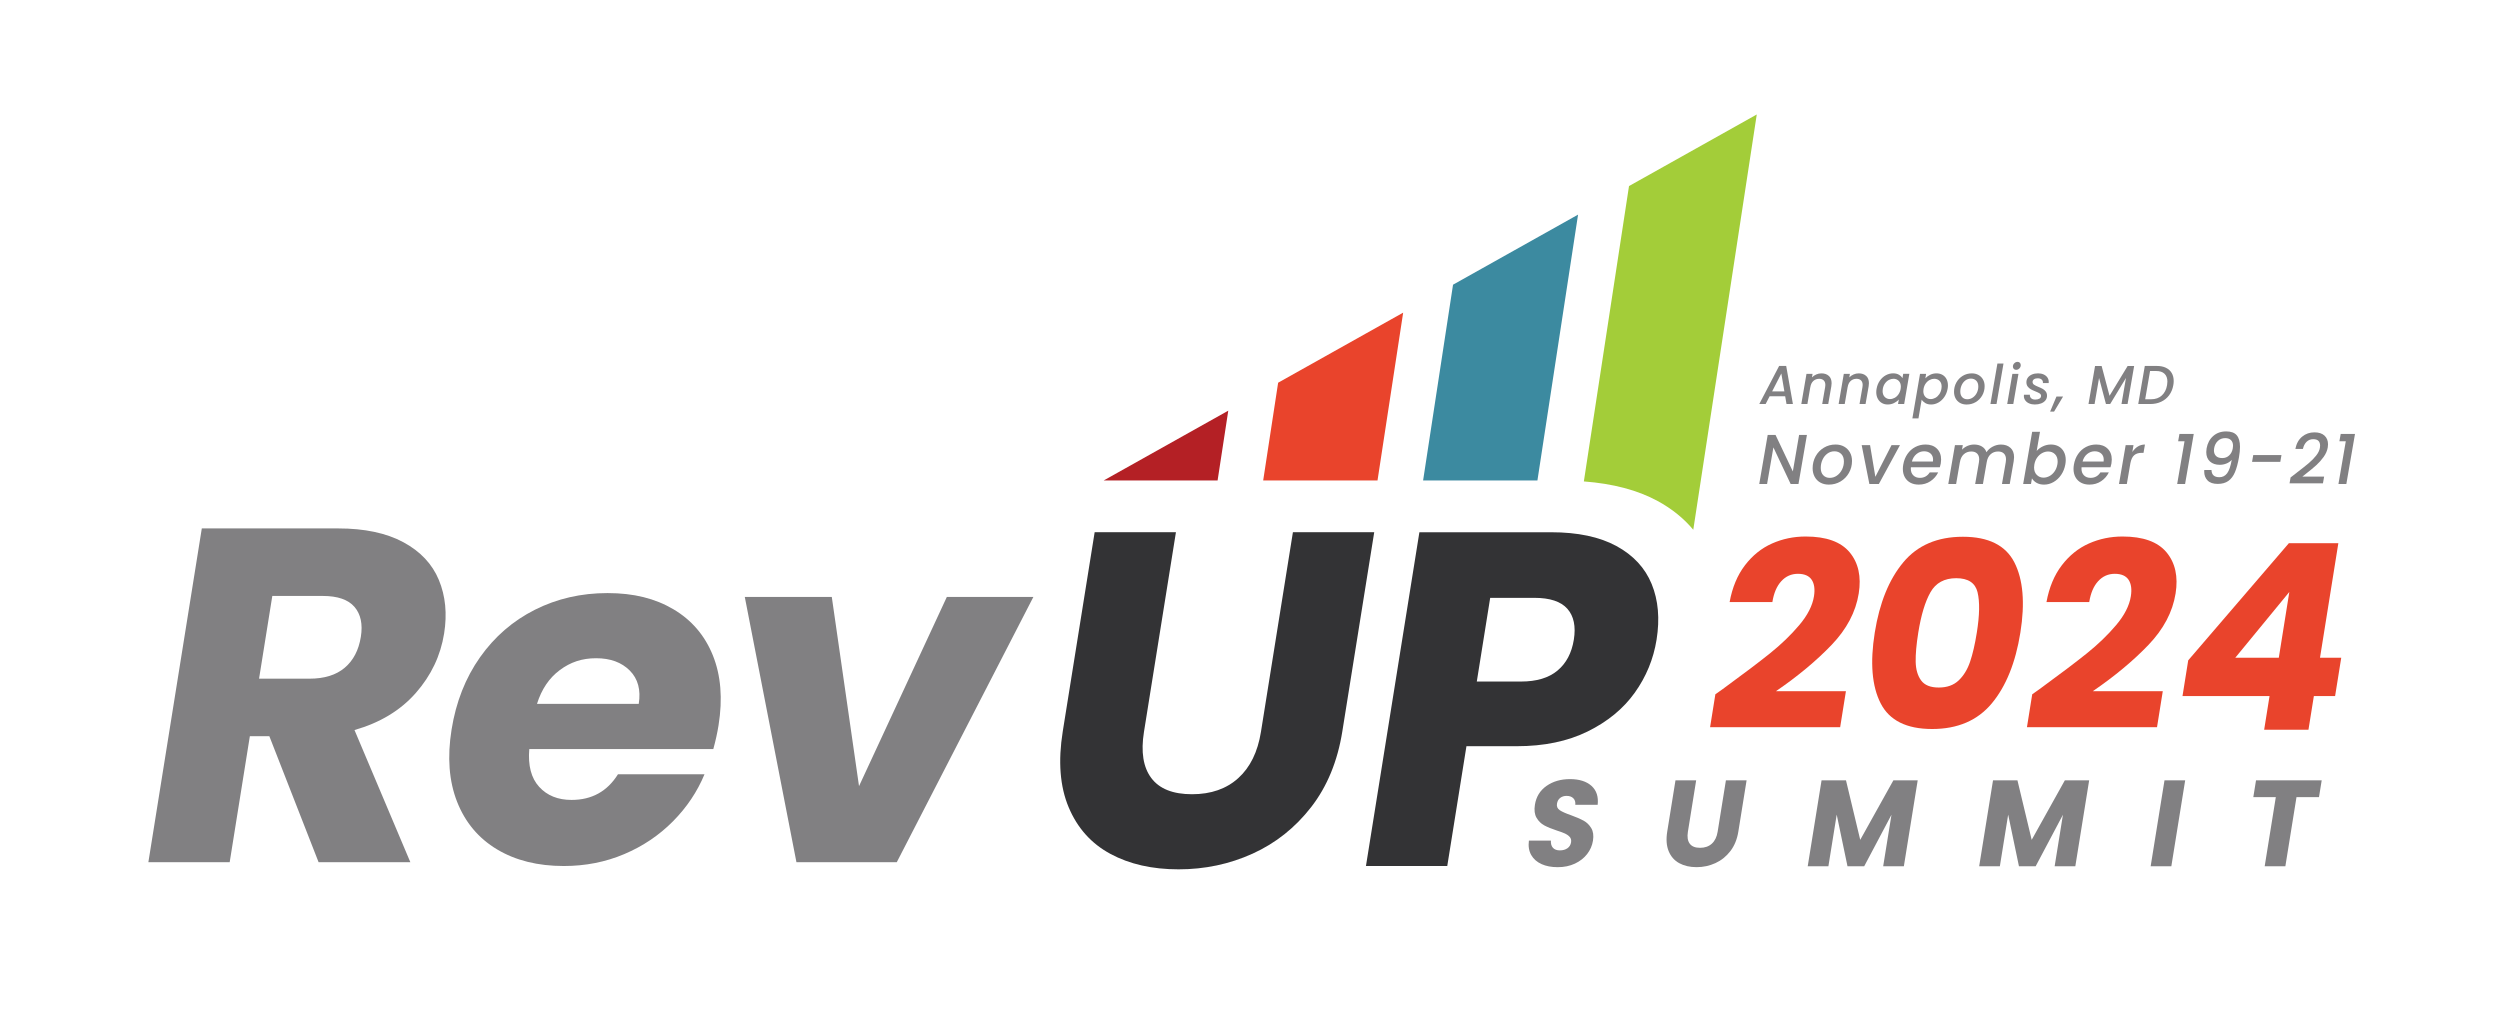 <?xml version="1.0" encoding="UTF-8"?>
<svg xmlns="http://www.w3.org/2000/svg" id="Layer_1" data-name="Layer 1" viewBox="0 0 1773.44 725.89">
  <defs>
    <style>
      .cls-1 {
        fill: #818082;
      }

      .cls-1, .cls-2, .cls-3, .cls-4, .cls-5, .cls-6 {
        stroke-width: 0px;
      }

      .cls-2 {
        fill: #e9442c;
      }

      .cls-3 {
        fill: #a3cd39;
      }

      .cls-4 {
        fill: #b42025;
      }

      .cls-5 {
        fill: #333335;
      }

      .cls-6 {
        fill: #3c8aa0;
      }
    </style>
  </defs>
  <g>
    <path class="cls-1" d="M226,611.63l-34.93-89.38h-13.83l-14.31,89.38h-57.68l37.91-236.78h96.8c18.66,0,34.05,3.26,46.16,9.78,12.11,6.52,20.51,15.46,25.22,26.82,4.7,11.36,5.94,24.01,3.71,37.95-2.52,15.74-9.21,29.8-20.07,42.16-10.87,12.37-25.37,21.14-43.51,26.31l39.63,93.77h-65.1ZM183.77,481.44h35.75c10.57,0,18.91-2.58,25.02-7.76,6.11-5.17,9.92-12.48,11.44-21.92,1.44-8.99-.07-16.07-4.52-21.25-4.46-5.17-11.97-7.76-22.54-7.76h-35.75l-9.4,58.69Z"></path>
    <path class="cls-1" d="M505.99,531.36h-130.53c-.98,11.69,1.36,20.63,7.01,26.81,5.64,6.19,13.3,9.28,22.97,9.28,14.39,0,25.37-6.07,32.94-18.21h61.39c-5.13,12.37-12.59,23.5-22.38,33.39-9.8,9.9-21.33,17.66-34.59,23.27-13.27,5.62-27.55,8.43-42.84,8.43-18.44,0-34.23-3.93-47.36-11.8-13.13-7.87-22.57-19.11-28.33-33.73-5.75-14.61-7.07-31.71-3.93-51.27s9.86-36.65,20.18-51.27c10.32-14.61,23.31-25.86,38.96-33.73,15.65-7.87,32.81-11.81,51.47-11.81s33.79,3.83,46.74,11.47c12.94,7.65,22.27,18.55,27.99,32.72,5.71,14.17,7.06,30.69,4.04,49.58-.86,5.4-2.1,11.02-3.71,16.87ZM453.11,499.31c1.58-9.89-.53-17.76-6.34-23.61-5.81-5.84-13.77-8.77-23.89-8.77s-18.27,2.82-25.8,8.43c-7.54,5.62-12.92,13.61-16.15,23.95h72.18Z"></path>
    <path class="cls-1" d="M609.37,557.67l62.31-134.24h61.39l-96.92,188.21h-71.17l-36.65-188.21h61.72l19.32,134.24Z"></path>
  </g>
  <g>
    <path class="cls-5" d="M834.18,377.55l-22.68,141.67c-2.27,14.17-.53,25.08,5.22,32.72,5.74,7.65,15.37,11.47,28.86,11.47s24.44-3.82,32.87-11.47c8.42-7.64,13.76-18.55,16.03-32.72l22.68-141.67h57.68l-22.63,141.33c-3.38,21.14-10.75,39.02-22.08,53.63-11.34,14.62-25.19,25.63-41.55,33.05-16.37,7.42-33.88,11.13-52.54,11.13s-34.78-3.65-48.33-10.96c-13.56-7.3-23.43-18.32-29.62-33.05-6.19-14.73-7.59-32.66-4.2-53.8l22.63-141.33h57.68Z"></path>
    <path class="cls-5" d="M1159.66,491.39c-8.12,11.36-19.25,20.52-33.41,27.49-14.16,6.97-30.91,10.46-50.24,10.46h-35.75l-13.61,85h-57.68l37.91-236.78h93.43c18.89,0,34.33,3.26,46.33,9.78,12,6.52,20.34,15.52,25.03,26.98,4.68,11.47,5.84,24.62,3.46,39.46-2.2,13.72-7.36,26.26-15.47,37.61ZM1104.83,475.7c6.22-5.17,10.09-12.48,11.61-21.92,1.51-9.44-.02-16.75-4.59-21.92-4.57-5.17-12.37-7.76-23.38-7.76h-31.37l-9.5,59.37h31.37c11.01,0,19.64-2.58,25.86-7.76Z"></path>
  </g>
  <path class="cls-3" d="M1155.58,131.99l-32.03,209.52c20.65,1.57,38.12,6.16,52.3,13.87,10.26,5.58,18.66,12.42,25.32,20.43l45.04-294.61-90.63,50.79Z"></path>
  <g>
    <path class="cls-2" d="M1223.28,487.91c13.6-9.93,24.37-18.07,32.31-24.44,7.94-6.37,14.86-13.05,20.76-20.03s9.38-13.79,10.43-20.4c.8-5.02.27-8.94-1.61-11.76-1.88-2.82-5.14-4.23-9.8-4.23s-8.58,1.75-11.77,5.24c-3.2,3.49-5.3,8.43-6.32,14.8h-30.33c1.91-10.41,5.54-19.11,10.89-26.1,5.35-6.98,11.74-12.13,19.2-15.44,7.45-3.31,15.41-4.96,23.86-4.96,14.58,0,24.98,3.74,31.2,11.21,6.21,7.47,8.36,17.22,6.44,29.22-2.1,13.11-8.52,25.27-19.26,36.48-10.74,11.21-23.89,22.15-39.44,32.81h49.62l-4.09,25.55h-92.27l3.74-23.34c4.69-3.31,6.84-4.84,6.43-4.59Z"></path>
    <path class="cls-2" d="M1350.1,398.95c10.09-12.13,24.2-18.19,42.34-18.19s30.3,6.06,36.51,18.19c6.21,12.13,7.62,28.74,4.25,49.81-3.41,21.32-10.17,38.05-20.25,50.18-10.09,12.13-24.21,18.2-42.34,18.2s-30.31-6.06-36.51-18.2c-6.21-12.13-7.6-28.86-4.19-50.18,3.37-21.07,10.1-37.68,20.2-49.81ZM1402.85,420.18c-1.63-6.68-6.67-10.02-15.12-10.02s-14.57,3.34-18.33,10.02c-3.77,6.68-6.64,16.21-8.62,28.58-1.33,8.33-1.95,15.23-1.84,20.68.11,5.45,1.39,9.86,3.85,13.23,2.46,3.37,6.63,5.05,12.52,5.05s10.59-1.68,14.13-5.05c3.54-3.37,6.24-7.78,8.09-13.23,1.85-5.45,3.45-12.34,4.78-20.68,1.98-12.37,2.16-21.9.53-28.58Z"></path>
    <path class="cls-2" d="M1448.06,487.91c13.6-9.93,24.37-18.07,32.31-24.44,7.94-6.37,14.86-13.05,20.76-20.03,5.9-6.98,9.38-13.79,10.43-20.4.8-5.02.27-8.94-1.61-11.76-1.88-2.82-5.14-4.23-9.8-4.23s-8.58,1.75-11.78,5.24c-3.2,3.49-5.3,8.43-6.32,14.8h-30.33c1.91-10.41,5.54-19.11,10.89-26.1,5.35-6.98,11.74-12.13,19.2-15.44,7.45-3.31,15.41-4.96,23.86-4.96,14.58,0,24.98,3.74,31.2,11.21,6.22,7.47,8.36,17.22,6.44,29.22-2.1,13.11-8.52,25.27-19.26,36.48-10.74,11.21-23.89,22.15-39.44,32.81h49.62l-4.09,25.55h-92.27l3.74-23.34c4.69-3.31,6.84-4.84,6.43-4.59Z"></path>
    <path class="cls-2" d="M1548.21,493.79l4.06-25.36,71.38-83.08h35.11l-13.01,81.24h15.07l-4.36,27.2h-15.07l-3.83,23.89h-31.43l3.82-23.89h-61.76ZM1624,419.9l-38.35,46.68h30.88l7.47-46.68Z"></path>
  </g>
  <g>
    <path class="cls-1" d="M1093.55,612.97c-3.26-1.45-5.7-3.59-7.33-6.43-1.63-2.84-2.18-6.26-1.65-10.25h15.61c-.14,2.26.36,3.98,1.48,5.17,1.12,1.19,2.74,1.78,4.86,1.78s3.97-.51,5.39-1.52c1.42-1.01,2.28-2.42,2.57-4.21.24-1.51-.06-2.75-.9-3.74-.84-.98-1.94-1.79-3.3-2.43-1.36-.64-3.31-1.36-5.87-2.17-3.69-1.22-6.67-2.43-8.93-3.65-2.26-1.22-4.09-3.01-5.48-5.39-1.39-2.37-1.78-5.47-1.16-9.3.91-5.67,3.66-10.12,8.24-13.33s10.13-4.82,16.65-4.82,11.72,1.61,15.26,4.82c3.54,3.21,5,7.69,4.36,13.42h-15.87c.2-1.97-.26-3.52-1.4-4.65-1.13-1.13-2.73-1.69-4.79-1.69-1.77,0-3.28.48-4.52,1.43-1.24.96-2.01,2.33-2.29,4.13-.32,1.97.35,3.5,2,4.61,1.65,1.1,4.32,2.29,8,3.56,3.67,1.33,6.63,2.61,8.86,3.82,2.23,1.22,4.05,2.98,5.45,5.3,1.4,2.32,1.81,5.3,1.22,8.95-.56,3.48-1.94,6.63-4.14,9.47-2.2,2.84-5.1,5.1-8.68,6.78-3.59,1.68-7.64,2.52-12.16,2.52s-8.23-.72-11.49-2.17Z"></path>
    <path class="cls-1" d="M1203.22,553.55l-5.87,36.49c-.59,3.65-.15,6.46,1.3,8.43,1.45,1.97,3.9,2.95,7.33,2.95s6.22-.98,8.37-2.95c2.15-1.97,3.51-4.78,4.1-8.43l5.87-36.49h14.67l-5.86,36.4c-.88,5.45-2.76,10.05-5.66,13.81-2.89,3.77-6.42,6.6-10.59,8.51-4.17,1.91-8.62,2.87-13.37,2.87s-8.84-.94-12.28-2.82c-3.44-1.88-5.95-4.72-7.51-8.51-1.56-3.79-1.91-8.41-1.03-13.86l5.86-36.4h14.67Z"></path>
    <path class="cls-1" d="M1360.37,553.55l-9.82,60.98h-14.67l5.89-36.57-19.36,36.57h-11.84l-7.65-36.66-5.9,36.66h-14.67l9.82-60.98h17.33l10.1,42.22,23.52-42.22h17.24Z"></path>
    <path class="cls-1" d="M1482,553.55l-9.82,60.98h-14.67l5.89-36.57-19.36,36.57h-11.84l-7.65-36.66-5.9,36.66h-14.67l9.82-60.98h17.33l10.1,42.22,23.52-42.22h17.24Z"></path>
    <path class="cls-1" d="M1550.11,553.55l-9.82,60.98h-14.67l9.82-60.98h14.67Z"></path>
    <path class="cls-1" d="M1646.96,553.55l-1.92,11.9h-15.96l-7.9,49.08h-14.67l7.9-49.08h-15.96l1.92-11.9h46.58Z"></path>
  </g>
  <g>
    <path class="cls-1" d="M1266.36,281.09h-11.02l-2.84,5.52h-4.51l14.09-27.04h5l4.77,27.04h-4.54l-.95-5.52ZM1265.79,277.63l-2.16-12.7-6.51,12.7h8.67Z"></path>
    <path class="cls-1" d="M1297.35,266.66c1.3,1.2,1.95,2.93,1.95,5.19,0,.57-.06,1.28-.19,2.14l-2.2,12.62h-4.28l2.08-11.96c.1-.72.15-1.24.15-1.55,0-1.42-.39-2.51-1.16-3.26s-1.84-1.13-3.2-1.13c-1.64,0-3.02.51-4.15,1.53-1.12,1.02-1.84,2.49-2.14,4.41v-.12l-2.08,12.08h-4.32l3.67-21.4h4.32l-.42,2.49c.86-.88,1.88-1.57,3.05-2.08s2.39-.76,3.65-.76c2.2,0,3.94.6,5.25,1.81Z"></path>
    <path class="cls-1" d="M1323.82,266.66c1.3,1.2,1.95,2.93,1.95,5.19,0,.57-.06,1.28-.19,2.14l-2.2,12.62h-4.28l2.08-11.96c.1-.72.15-1.24.15-1.55,0-1.42-.39-2.51-1.16-3.26s-1.84-1.13-3.2-1.13c-1.64,0-3.02.51-4.15,1.53-1.12,1.02-1.84,2.49-2.14,4.41v-.12l-2.08,12.08h-4.32l3.67-21.4h4.32l-.42,2.49c.86-.88,1.88-1.57,3.05-2.08s2.39-.76,3.65-.76c2.2,0,3.94.6,5.25,1.81Z"></path>
    <path class="cls-1" d="M1333.48,270.09c1.15-1.66,2.56-2.95,4.22-3.87,1.67-.92,3.41-1.38,5.23-1.38,1.64,0,3.02.33,4.13.99,1.11.66,1.94,1.48,2.5,2.47l.53-3.11h4.36l-3.67,21.4h-4.36l.57-3.19c-.91,1.01-2.05,1.85-3.43,2.53-1.38.67-2.87,1.01-4.49,1.01s-2.96-.36-4.18-1.09c-1.22-.72-2.18-1.75-2.88-3.09-.69-1.33-1.04-2.87-1.04-4.6,0-.78.08-1.57.23-2.37.38-2.15,1.14-4.05,2.29-5.71ZM1348.42,274.29c0-1.73-.5-3.1-1.5-4.1-1-1-2.24-1.5-3.73-1.5-1.11,0-2.2.28-3.26.83-1.06.56-1.98,1.37-2.76,2.45-.78,1.08-1.3,2.35-1.55,3.83-.1.49-.15,1.02-.15,1.59,0,1.76.5,3.15,1.5,4.18,1,1.02,2.24,1.53,3.73,1.53,1.11,0,2.2-.29,3.26-.85s1.98-1.4,2.76-2.51c.78-1.1,1.3-2.39,1.55-3.87.1-.49.15-1.02.15-1.59Z"></path>
    <path class="cls-1" d="M1369.23,265.86c1.38-.67,2.86-1.01,4.45-1.01s3,.35,4.24,1.05c1.24.7,2.2,1.7,2.88,2.99s1.02,2.81,1.02,4.54c0,.75-.08,1.54-.23,2.37-.38,2.15-1.14,4.07-2.29,5.77-1.15,1.7-2.55,3.02-4.2,3.96s-3.39,1.42-5.21,1.42c-1.59,0-2.95-.33-4.07-.99-1.12-.66-2-1.48-2.63-2.47l-2.27,13.29h-4.32l5.42-31.58h4.32l-.53,3.15c.91-.98,2.05-1.81,3.43-2.49ZM1377.35,274.21c0-1.74-.5-3.09-1.5-4.06-1-.97-2.25-1.46-3.77-1.46-1.09,0-2.17.29-3.24.85-1.07.57-2,1.4-2.78,2.49s-1.3,2.37-1.55,3.85c-.1.49-.15,1.02-.15,1.59,0,1.74.5,3.11,1.5,4.12,1,1.01,2.24,1.51,3.73,1.51,1.11,0,2.2-.29,3.28-.87s2-1.43,2.78-2.54c.78-1.11,1.3-2.41,1.55-3.88.1-.49.15-1.02.15-1.59Z"></path>
    <path class="cls-1" d="M1390.38,285.83c-1.34-.75-2.38-1.81-3.12-3.18-.74-1.37-1.12-2.94-1.12-4.7,0-2.41.55-4.61,1.65-6.6,1.1-1.99,2.61-3.57,4.54-4.74,1.93-1.17,4.08-1.75,6.46-1.75,1.77,0,3.33.38,4.7,1.15,1.36.76,2.43,1.83,3.2,3.19.77,1.36,1.16,2.93,1.16,4.72,0,2.41-.57,4.61-1.7,6.6-1.14,1.99-2.68,3.57-4.62,4.72s-4.1,1.73-6.48,1.73c-1.77,0-3.32-.38-4.66-1.13ZM1399.52,281.96c1.2-.84,2.14-1.96,2.82-3.34.68-1.39,1.02-2.87,1.02-4.45,0-1.79-.49-3.17-1.48-4.14-.98-.97-2.22-1.46-3.71-1.46s-2.77.42-3.92,1.26c-1.15.84-2.04,1.97-2.69,3.38-.64,1.41-.97,2.92-.97,4.53,0,1.74.46,3.08,1.38,4.04.92.96,2.11,1.44,3.58,1.44s2.76-.42,3.96-1.26Z"></path>
    <path class="cls-1" d="M1421.24,257.86l-4.96,28.75h-4.32l4.96-28.75h4.32Z"></path>
    <path class="cls-1" d="M1431.85,265.2l-3.67,21.4h-4.32l3.67-21.4h4.32ZM1428.55,261.7c-.43-.44-.64-1-.64-1.67,0-.91.33-1.69,1-2.35s1.43-.99,2.29-.99c.68,0,1.23.22,1.65.66.42.44.62,1,.62,1.67,0,.91-.33,1.69-.99,2.35-.66.66-1.41.99-2.27.99-.68,0-1.24-.22-1.67-.66Z"></path>
    <path class="cls-1" d="M1439.5,286.2c-1.19-.5-2.12-1.22-2.8-2.14-.68-.92-1.02-1.97-1.02-3.17,0-.21.03-.49.08-.86h4.2c-.1.99.19,1.8.87,2.45.68.65,1.64.97,2.88.97s2.21-.22,2.99-.66,1.17-1.09,1.17-1.94c0-.72-.32-1.31-.97-1.75-.64-.44-1.67-.93-3.09-1.48-1.34-.54-2.42-1.05-3.26-1.51-.83-.47-1.55-1.11-2.16-1.92-.61-.82-.91-1.83-.91-3.05s.35-2.34,1.04-3.28,1.67-1.68,2.92-2.21c1.25-.53,2.68-.8,4.3-.8,1.46,0,2.77.25,3.92.76s2.04,1.22,2.69,2.14c.64.92.97,1.98.97,3.17,0,.36-.01.64-.04.82h-4.09c.1-1.01-.18-1.83-.85-2.45-.67-.62-1.62-.93-2.86-.93-1.09,0-1.96.23-2.63.7s-1,1.1-1,1.9.34,1.44,1.02,1.92c.68.48,1.73,1,3.14,1.57,1.29.52,2.33,1.01,3.14,1.48.81.47,1.5,1.09,2.08,1.86.58.78.87,1.75.87,2.91,0,1.27-.37,2.38-1.12,3.32s-1.77,1.67-3.09,2.17-2.8.76-4.47.76c-1.44,0-2.75-.25-3.94-.76Z"></path>
    <path class="cls-1" d="M1463.5,281.28l-6.4,10.72h-2.8l4.51-10.72h4.7Z"></path>
    <path class="cls-1" d="M1513.91,259.61l-4.66,27h-4.32l3.18-18.49-11.21,18.49h-2.99l-4.89-18.49-3.18,18.49h-4.32l4.66-27h4.66l5.61,21.17,12.84-21.17h4.62Z"></path>
    <path class="cls-1" d="M1536.44,260.89c1.79.85,3.16,2.08,4.11,3.69.95,1.61,1.42,3.51,1.42,5.71,0,1.01-.09,1.98-.27,2.91-.48,2.75-1.46,5.13-2.95,7.15-1.49,2.02-3.38,3.57-5.68,4.64-2.3,1.08-4.85,1.61-7.65,1.61h-8.6l4.66-27h8.6c2.45,0,4.57.43,6.36,1.28ZM1533.54,280.54c1.96-1.79,3.2-4.23,3.73-7.34.15-.91.23-1.75.23-2.52,0-2.38-.68-4.23-2.04-5.54-1.36-1.31-3.36-1.96-5.98-1.96h-4.28l-3.45,20.04h4.28c3.05,0,5.56-.89,7.52-2.68Z"></path>
  </g>
  <g>
    <path class="cls-1" d="M1275.8,343.33h-5.56l-12.23-25.95-4.48,25.95h-5.56l5.99-34.8h5.56l12.28,25.9,4.43-25.9h5.56l-5.99,34.8Z"></path>
    <path class="cls-1" d="M1291.3,342.33c-1.72-.97-3.06-2.33-4.02-4.1-.96-1.77-1.44-3.78-1.44-6.05,0-3.1.71-5.93,2.12-8.5s3.36-4.6,5.85-6.1c2.49-1.5,5.25-2.25,8.31-2.25,2.27,0,4.29.49,6.04,1.47,1.75.98,3.13,2.35,4.12,4.1.99,1.75,1.49,3.77,1.49,6.07,0,3.1-.73,5.93-2.19,8.5-1.46,2.57-3.44,4.59-5.95,6.08s-5.28,2.22-8.33,2.22c-2.27,0-4.27-.48-5.99-1.45ZM1303.07,337.36c1.54-1.08,2.75-2.52,3.63-4.3s1.32-3.69,1.32-5.72c0-2.3-.63-4.08-1.9-5.32-1.27-1.25-2.86-1.88-4.78-1.88s-3.57.54-5.04,1.62c-1.48,1.08-2.63,2.53-3.46,4.35-.83,1.82-1.24,3.76-1.24,5.82,0,2.23.59,3.97,1.78,5.2,1.19,1.23,2.72,1.85,4.61,1.85s3.55-.54,5.09-1.62Z"></path>
    <path class="cls-1" d="M1330.34,338.23l11.45-22.45h5.99l-14.96,27.55h-6.73l-5.46-27.55h5.95l3.75,22.45Z"></path>
    <path class="cls-1" d="M1373.98,318.23c2,1.93,3,4.53,3,7.8,0,.77-.08,1.68-.24,2.75-.13.73-.36,1.63-.68,2.7h-20.52c-.03.23-.05.58-.05,1.05,0,1.97.59,3.53,1.78,4.7,1.19,1.17,2.74,1.75,4.65,1.75,3.02,0,5.34-1.28,6.97-3.85h5.99c-1.23,2.53-3.05,4.61-5.46,6.22-2.41,1.62-5.18,2.42-8.33,2.42-2.24,0-4.21-.45-5.9-1.35-1.69-.9-3.01-2.19-3.95-3.88-.94-1.68-1.41-3.66-1.41-5.92,0-.97.1-2,.29-3.1.49-2.83,1.48-5.32,2.97-7.47,1.49-2.15,3.35-3.81,5.58-4.97,2.23-1.17,4.65-1.75,7.29-1.75,3.35,0,6.02.97,8.02,2.9ZM1371.28,326.08c0-1.83-.59-3.28-1.78-4.35-1.19-1.07-2.72-1.6-4.61-1.6-1.98,0-3.77.65-5.36,1.95-1.59,1.3-2.68,3.07-3.27,5.3h14.91c.06-.6.1-1.03.1-1.3Z"></path>
    <path class="cls-1" d="M1426.2,317.68c1.69,1.57,2.53,3.78,2.53,6.65,0,.77-.08,1.68-.24,2.75l-2.83,16.25h-5.51l2.68-15.4c.13-.93.19-1.6.19-2,0-1.83-.5-3.23-1.49-4.2-.99-.97-2.36-1.45-4.12-1.45-2.11,0-3.89.66-5.34,1.98-1.45,1.32-2.36,3.21-2.75,5.67l-2.68,15.4h-5.51l2.68-15.4c.13-.93.19-1.6.19-2,0-1.83-.5-3.23-1.49-4.2-.99-.97-2.36-1.45-4.12-1.45-2.11,0-3.89.66-5.34,1.98s-2.36,3.21-2.75,5.67v-.15l-2.68,15.55h-5.56l4.73-27.55h5.56l-.54,3.2c1.07-1.13,2.36-2.02,3.88-2.67,1.51-.65,3.08-.97,4.7-.97,2.14,0,3.99.47,5.53,1.4,1.54.93,2.62,2.28,3.24,4.05,1.07-1.67,2.55-2.99,4.44-3.97,1.88-.98,3.82-1.47,5.8-1.47,2.83,0,5.08.78,6.77,2.35Z"></path>
    <path class="cls-1" d="M1449.21,316.61c1.79-.85,3.69-1.28,5.7-1.28s3.91.45,5.48,1.35c1.58.9,2.8,2.17,3.68,3.83.88,1.65,1.32,3.59,1.32,5.82,0,.97-.1,2-.29,3.1-.49,2.77-1.47,5.24-2.95,7.42-1.48,2.18-3.28,3.88-5.41,5.1-2.13,1.22-4.36,1.83-6.7,1.83-2.08,0-3.85-.42-5.31-1.25-1.46-.83-2.57-1.9-3.31-3.2l-.68,4h-5.56l6.38-37h5.56l-2.34,13.55c1.17-1.33,2.65-2.42,4.44-3.27ZM1459.64,327.38c0-2.23-.64-3.97-1.92-5.22-1.28-1.25-2.9-1.88-4.85-1.88-1.4,0-2.79.37-4.17,1.1-1.38.73-2.58,1.8-3.58,3.2-1.01,1.4-1.67,3.05-2,4.95-.13.63-.2,1.32-.2,2.05,0,2.23.64,4,1.93,5.3s2.88,1.95,4.8,1.95c1.43,0,2.83-.38,4.22-1.12,1.38-.75,2.58-1.84,3.58-3.28,1.01-1.43,1.67-3.1,2-5,.13-.63.19-1.32.19-2.05Z"></path>
    <path class="cls-1" d="M1495.05,318.23c2,1.93,3,4.53,3,7.8,0,.77-.08,1.68-.24,2.75-.13.73-.36,1.63-.68,2.7h-20.52c-.03.23-.05.58-.05,1.05,0,1.97.59,3.53,1.78,4.7,1.19,1.17,2.74,1.75,4.65,1.75,3.02,0,5.35-1.28,6.97-3.85h5.99c-1.24,2.53-3.05,4.61-5.46,6.22-2.4,1.62-5.18,2.42-8.33,2.42-2.24,0-4.21-.45-5.9-1.35-1.69-.9-3.01-2.19-3.95-3.88-.94-1.68-1.41-3.66-1.41-5.92,0-.97.1-2,.29-3.1.49-2.83,1.48-5.32,2.97-7.47,1.49-2.15,3.35-3.81,5.58-4.97,2.22-1.17,4.65-1.75,7.29-1.75,3.35,0,6.02.97,8.02,2.9ZM1492.34,326.08c0-1.83-.59-3.28-1.78-4.35-1.19-1.07-2.72-1.6-4.61-1.6-1.98,0-3.77.65-5.36,1.95-1.59,1.3-2.68,3.07-3.26,5.3h14.91c.07-.6.1-1.03.1-1.3Z"></path>
    <path class="cls-1" d="M1516.54,316.74c1.51-.93,3.19-1.4,5.04-1.4l-1.02,5.9h-1.41c-2.14,0-3.87.55-5.17,1.65-1.3,1.1-2.21,3-2.73,5.7l-2.53,14.75h-5.56l4.73-27.55h5.56l-.83,4.85c1.1-1.67,2.41-2.97,3.92-3.9Z"></path>
    <path class="cls-1" d="M1545.12,313.03l.93-5.2h10.14l-6.14,35.5h-5.61l5.21-30.3h-4.53Z"></path>
    <path class="cls-1" d="M1574.32,338.53c2.31,0,4.16-.93,5.56-2.8,1.4-1.87,2.49-5.05,3.27-9.55-.98,1.13-2.23,2.01-3.75,2.62-1.53.62-3.12.92-4.78.92-2.86,0-5.17-.78-6.92-2.35-1.75-1.57-2.63-3.8-2.63-6.7,0-.67.08-1.53.24-2.6.65-3.67,2.21-6.59,4.68-8.77,2.47-2.18,5.54-3.27,9.21-3.27,3.44,0,5.94.91,7.48,2.72,1.54,1.82,2.32,4.56,2.32,8.22,0,2.17-.24,4.65-.73,7.45-.75,4.3-1.7,7.82-2.85,10.55-1.15,2.73-2.71,4.8-4.68,6.2-1.97,1.4-4.48,2.1-7.53,2.1-3.22,0-5.62-.82-7.21-2.45-1.59-1.63-2.39-3.73-2.39-6.3,0-.5.02-.87.05-1.1h5.12c.1,3.4,1.95,5.1,5.56,5.1ZM1581.33,323.06c1.33-1.25,2.18-2.91,2.54-4.97.13-.87.19-1.48.19-1.85,0-1.73-.49-3.08-1.46-4.03-.97-.95-2.34-1.42-4.09-1.42-2.05,0-3.78.66-5.19,1.98-1.41,1.32-2.3,3.04-2.66,5.17-.1.53-.15,1.07-.15,1.6,0,1.6.49,2.9,1.46,3.9s2.45,1.5,4.44,1.5,3.59-.62,4.92-1.87Z"></path>
    <path class="cls-1" d="M1618.42,322.83l-.83,4.8h-20.03l.83-4.8h20.03Z"></path>
    <path class="cls-1" d="M1629.15,335.38c3.54-2.7,6.35-4.92,8.43-6.67,2.08-1.75,3.87-3.57,5.38-5.45,1.51-1.88,2.41-3.74,2.71-5.57.1-.57.15-1.1.15-1.6,0-1.43-.39-2.55-1.17-3.35s-2.02-1.2-3.7-1.2c-1.88,0-3.46.62-4.73,1.88s-2.13,2.92-2.58,5.02h-5.36c.75-3.8,2.36-6.71,4.83-8.72,2.47-2.02,5.36-3.02,8.68-3.02,3.09,0,5.47.77,7.14,2.3,1.67,1.53,2.51,3.6,2.51,6.2,0,.8-.07,1.55-.2,2.25-.39,2.3-1.37,4.53-2.92,6.7-1.56,2.17-3.3,4.12-5.21,5.85-1.92,1.73-4.35,3.75-7.31,6.05l-2.58,2.05h15.45l-.83,4.75h-23.69l.73-4.15,4.29-3.3Z"></path>
    <path class="cls-1" d="M1659.51,313.03l.93-5.2h10.14l-6.14,35.5h-5.6l5.21-30.3h-4.53Z"></path>
  </g>
  <polygon class="cls-6" points="1030.75 201.95 1009.51 340.85 1090.61 340.85 1119.44 152.25 1030.75 201.95"></polygon>
  <polygon class="cls-2" points="906.68 271.48 896.07 340.85 977.17 340.85 995.37 221.78 906.68 271.48"></polygon>
  <polygon class="cls-4" points="782.9 340.85 782.64 340.85 782.64 340.85 863.73 340.85 871.31 291.31 782.9 340.85"></polygon>
</svg>
